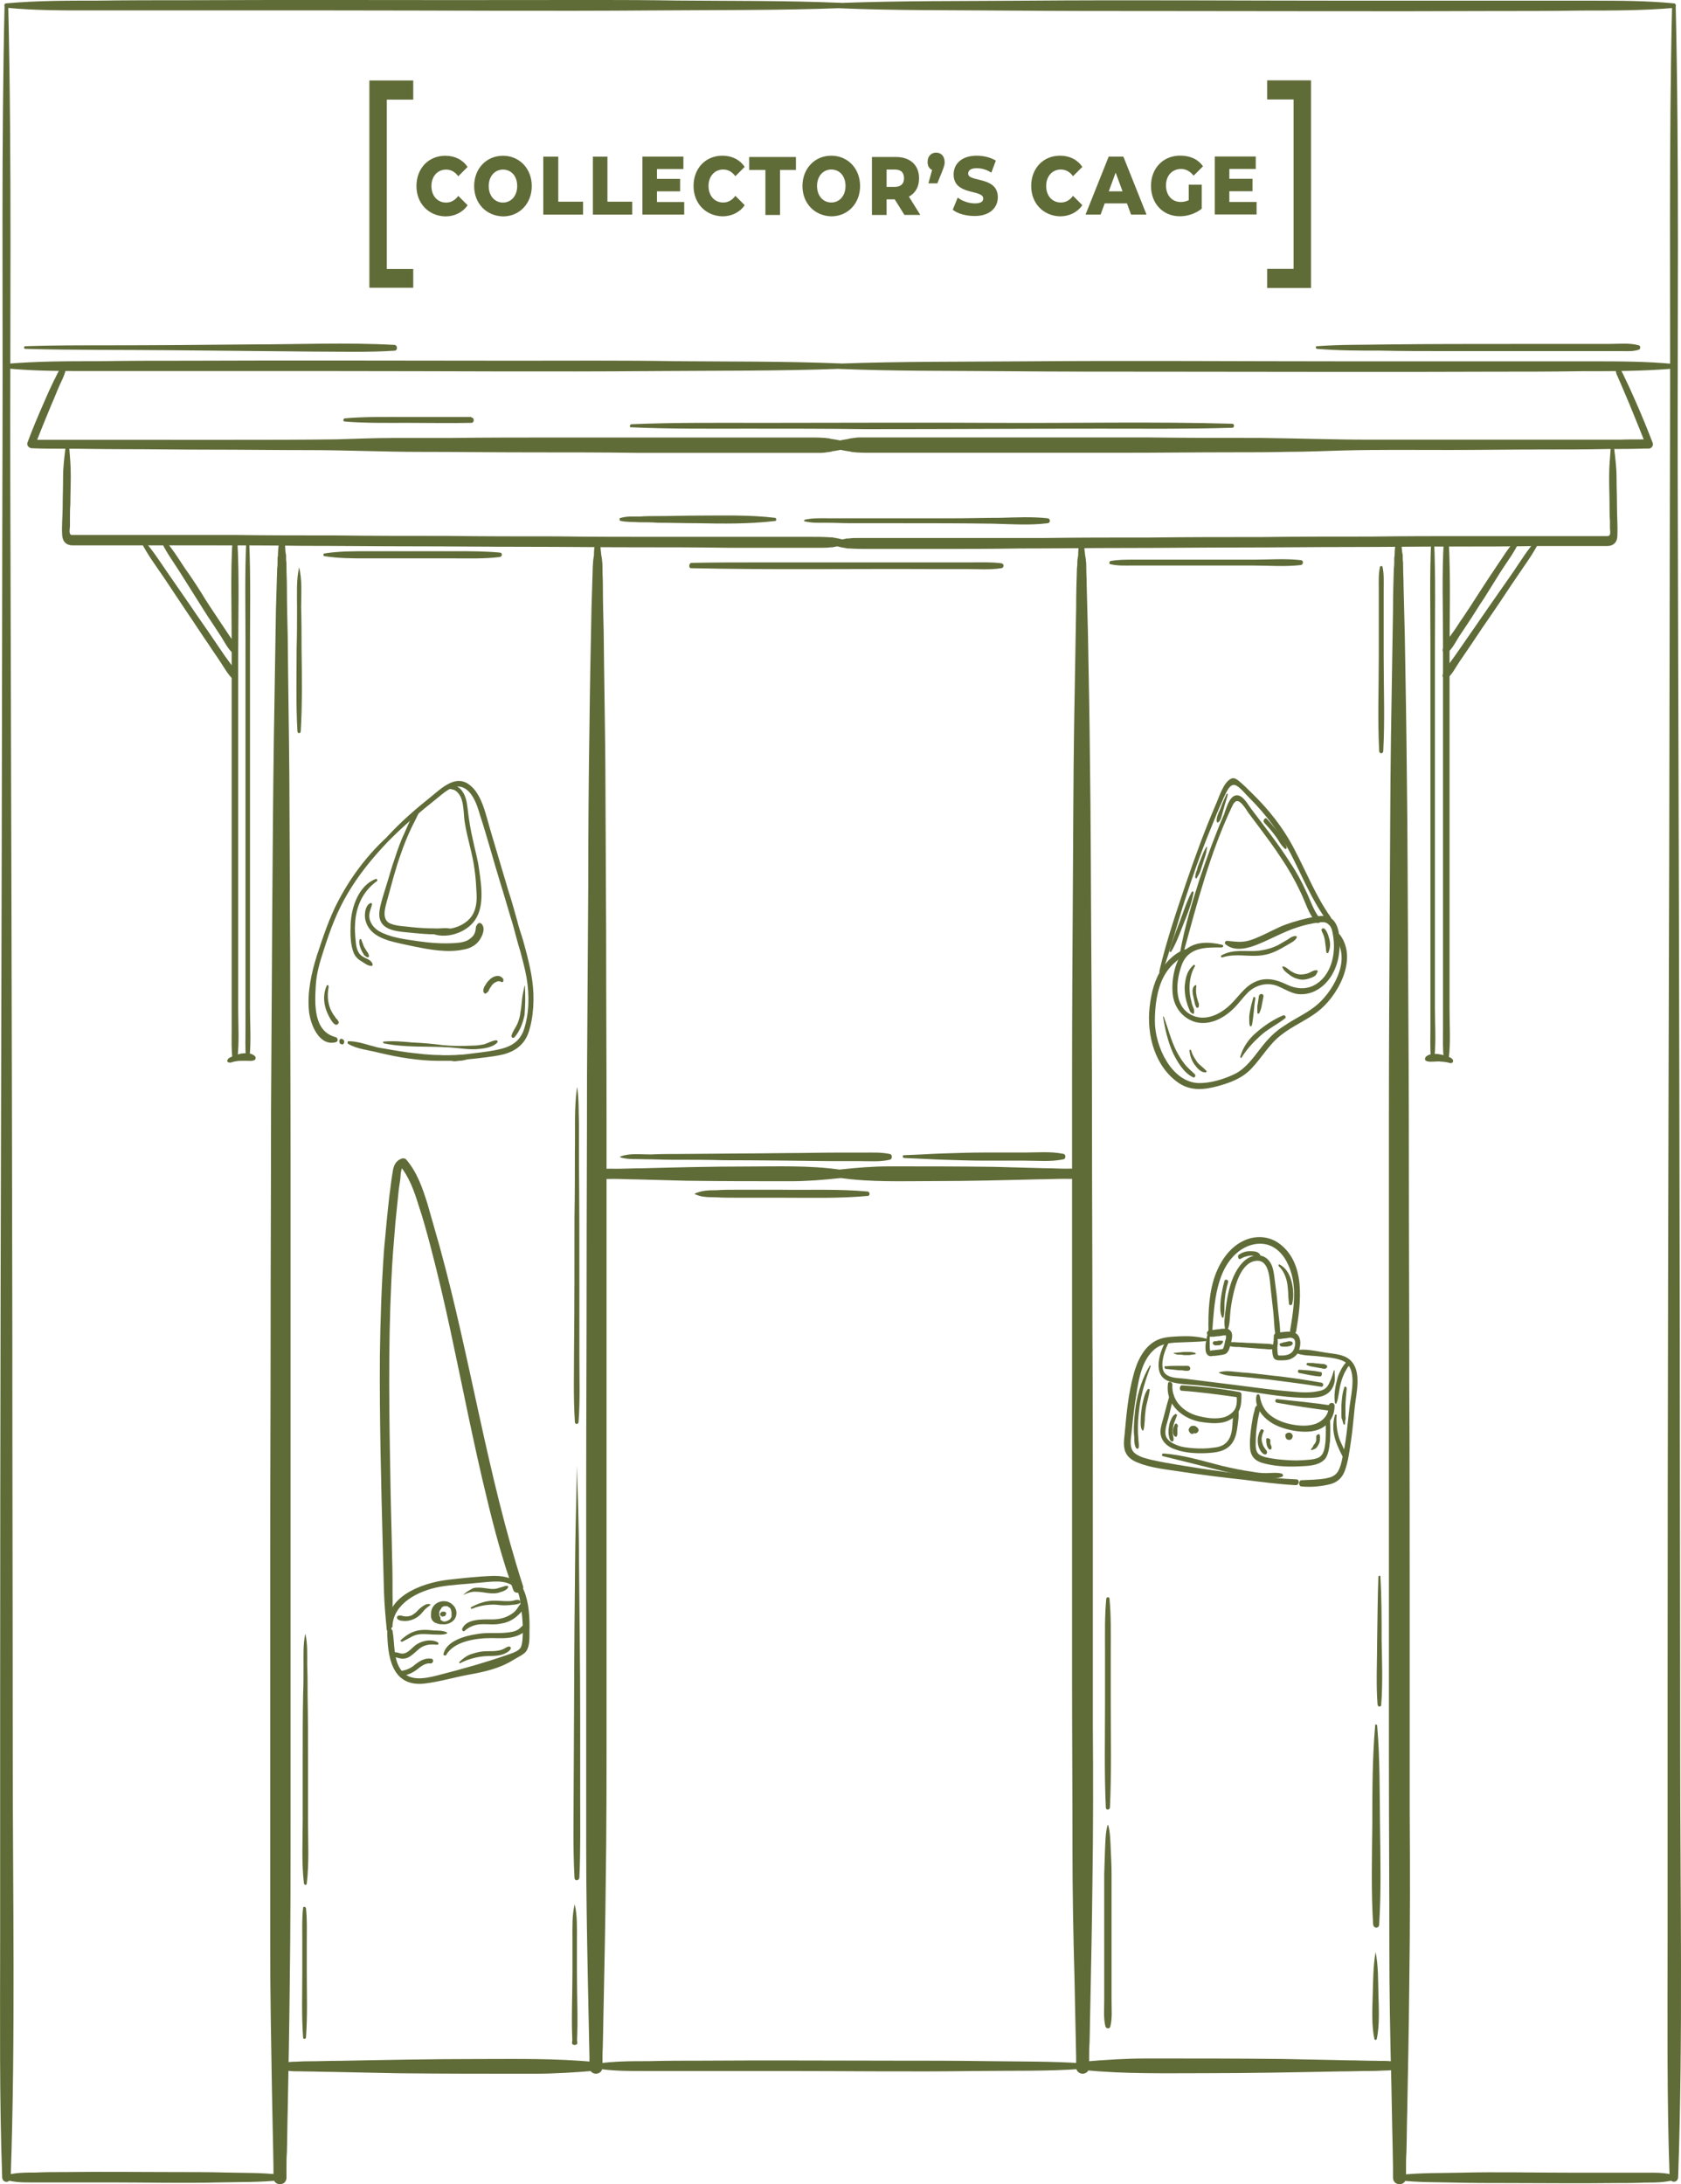 <?xml version="1.0" encoding="UTF-8"?>
<svg id="Layer_1" data-name="Layer 1" xmlns="http://www.w3.org/2000/svg" viewBox="0 0 246.79 320.57">
  <defs>
    <style>
      .cls-1 {
        fill: #606c38;
      }
    </style>
  </defs>
  <g id="art">
    <g>
      <g>
        <g>
          <path class="cls-1" d="m57.45,239.11c.06-1.57.24-3.14.18-4.71,0-1.9,0-3.79-.06-5.63-.06-3.53-.18-7.07-.24-10.6-.18-10.01-.36-20.09.12-30.1.12-2.88.36-5.76.6-8.64.12-1.37.3-2.75.42-4.12.06-.72.18-1.5.3-2.22.06-.46,0-1.77.6-2.03-.24-.07-.48-.13-.78-.13,1.49,1.77,2.21,3.86,2.86,5.95.66,1.96,1.19,3.93,1.73,5.95,1.07,4.06,2.03,8.18,2.92,12.3,1.79,8.31,3.4,16.68,5.43,24.99,1.07,4.45,2.27,8.9,3.82,13.22.3.85,1.73.26,1.43-.59-5.25-16.29-7.69-33.3-12.23-49.79-.6-2.09-1.19-4.19-1.79-6.28-.72-2.29-1.49-4.58-3.1-6.48-.18-.2-.48-.26-.78-.13-.78.33-1.07.98-1.19,1.7-.24,1.24-.36,2.62-.54,3.86-.3,2.62-.54,5.23-.78,7.92-.36,5.17-.54,10.4-.6,15.57-.06,9.23.18,18.45.42,27.68.06,2.22.12,4.51.18,6.74.06,1.96.24,3.86.42,5.76.18.07.6,0,.66-.2h0Z"/>
          <path class="cls-1" d="m57.62,238.65c.12-3.27,3.7-5.17,6.92-5.76,1.85-.33,3.82-.39,5.67-.59,1.73-.13,4.06-.59,5.31.65.66.65.78,1.5.89,2.36.12.85.24,1.7.3,2.62s.06,1.77,0,2.68c-.06.39-.06.85-.3,1.24-.36.46-.89.65-1.43.85-3.52,1.24-7.22,2.29-10.85,3.21-1.85.46-3.94.85-5.19-.72-1.25-1.64-.95-3.93-1.31-5.82-.06-.46-.78-.33-.78.13.06,3.27.48,8.11,5.43,7.59,2.27-.26,4.59-.98,6.86-1.37,2.15-.39,4.35-.92,6.2-2.09.6-.39,1.61-.79,1.97-1.37.48-.79.42-1.96.42-2.81.06-1.9-.06-4.19-.78-5.95-.66-1.64-2.5-2.22-4.41-2.22-2.27.07-4.65.33-6.92.59-4,.52-8.95,2.55-8.71,6.8.06.39.72.33.72,0h0Z"/>
          <path class="cls-1" d="m64.6,238.32c.83.26,1.91-.13,2.27-.92.3-.65.12-1.37-.36-1.83-.48-.52-1.25-.72-2.03-.46-.72.26-1.19.92-1.19,1.64-.06.46,0,.98.36,1.24.12.13.3.2.48.26s.36.13.54.13c.3.07.48-.33.24-.52-.06,0-.12-.07-.12-.07h-.06c-.06,0,.06.07,0,0l-.06-.07c.06,0,0,.07,0,0v-.13c0-.07,0,.13,0,0,0-.07,0-.2-.06-.26,0-.07-.06-.13-.06-.13,0-.07-.06-.13-.06-.13-.06-.07,0,.13,0,0v-.26c0-.13,0,.13,0,0v-.2c0-.07.06-.13.06-.2,0,0-.06.13,0,.07v-.07s0-.07.06-.07l.06-.13s-.06.07,0,.07v-.07l.06-.07.06-.07c0-.07-.06,0-.06,0,0,0,.06,0,.06-.07.06-.07.12-.07.12-.13.06-.07-.06.07,0,0,.06,0,.06-.07.12-.07s.06,0,.12-.07q-.06,0,0,0h.12s.12,0,.06,0,.06,0,.06,0h.06c.06,0-.06,0,0,0h.24s-.06-.07,0,0,.12.07.18.13l.06.07c.06,0,0,0,0,0h.06c.06.07.12.07.12.13l.06.07v.07s-.06-.07,0,0,.06.13.06.2.06.13.06.2,0,0,0,0v.33c0,.07,0-.07,0,.07v.2s-.06.13,0,.07c0,.07-.06.13-.12.2,0,.07-.06.07,0,0,0,.07-.06.07-.06.13-.06.07-.12.13-.18.13-.24.2-.66.33-.95.2-.18-.07-.36,0-.42.13-.18.07-.12.26.06.26Z"/>
          <path class="cls-1" d="m65.14,237.21h-.36q-.06,0-.12-.07h0c.06,0,.12.07.12.07.18.07.24.07.36,0h.12c.06,0,.12-.07.12-.13l.06-.07c.06-.07.06-.13.06-.2v-.07c0-.07-.06-.13-.12-.13h0s-.06-.07-.12-.07h-.36c-.06,0-.12.07-.12.07q-.06.07-.12.13c0,.07-.06.07-.06.13v.13l.06.07c.06.07.12.07.18.13h.12c0,.07.06,0,.18,0h0Z"/>
          <path class="cls-1" d="m59.06,240.94c.48-.26,1.01-.52,1.49-.79.54-.26,1.01-.33,1.61-.33s1.13.07,1.73.07,1.13.07,1.67-.13c.12-.07.12-.2,0-.2-.54-.26-1.19-.26-1.85-.26-.6-.07-1.25-.13-1.85-.07-1.19.07-2.21.72-3.04,1.5-.12.07.12.26.24.2h0Z"/>
          <path class="cls-1" d="m68.18,239.37c.66-.59,1.43-.92,2.33-.98,1.07-.07,2.15.13,3.16-.13.83-.13,1.61-.52,2.21-1.05.6-.52,1.25-1.18,1.19-1.96,0-.2-.3-.26-.48-.07-.3.33-.48.65-.72.98s-.54.59-.89.79c-.83.52-1.73.72-2.74.72-1.43,0-3.82-.13-4.41,1.44,0,.2.24.39.36.26h0Z"/>
          <path class="cls-1" d="m65.5,242.9c1.13-2.03,4.41-2.49,6.62-2.49,1.19,0,2.39.13,3.58-.26.66-.2,1.97-.85,1.79-1.64-.06-.13-.18-.26-.36-.2-.42.2-.66.59-1.07.85-.54.33-1.13.39-1.79.46-1.43.13-2.8-.07-4.23.2-1.85.26-4.59,1.05-4.95,3.01.06.13.36.2.42.07h0Z"/>
          <path class="cls-1" d="m67.58,244.08c1.01-.52,2.15-.85,3.28-.98s2.27.07,3.34-.46c.3-.13.89-.52.78-.85-.18-.33-.66,0-.89.13-1.01.59-2.27.33-3.34.46-.6.07-1.19.26-1.79.46-.6.26-1.01.59-1.49,1.05-.12.13,0,.26.12.2h0Z"/>
          <path class="cls-1" d="m64.24,241.01c-1.01-.52-2.45-.2-3.34.52-.48.39-.89.92-1.49,1.11-.6.2-1.07-.26-1.67-.13-.42.07-.48.65,0,.65.54.07,1.01.33,1.61.26.66-.07,1.13-.52,1.61-.92.42-.39.83-.79,1.43-.98.54-.2,1.19-.2,1.79-.13.24,0,.24-.26.06-.39h0Z"/>
          <path class="cls-1" d="m63.29,243.43c-.89-.13-1.67.33-2.33.85-.3.26-.66.52-1.01.65-.42.2-.83.26-1.25.33-.42.07-.42.59,0,.65.89.07,1.73-.33,2.39-.79.6-.46,1.31-1.11,2.15-.98.42-.07.48-.65.06-.72h0Z"/>
          <path class="cls-1" d="m68,234.07c.6-.26,1.25-.52,1.91-.46.6,0,1.19.13,1.79.2.6.07,1.19.07,1.73-.13.42-.13,1.07-.33,1.19-.79,0-.07-.06-.13-.12-.13-.24-.07-.48.07-.72.13-.3.07-.6.2-.89.26-.6.13-1.13,0-1.73-.07-.54-.07-1.07-.13-1.67,0-.54.26-1.07.59-1.49.98q-.06,0,0,0h0Z"/>
          <path class="cls-1" d="m69.31,236.1c1.13-.46,2.39-.65,3.52-.59.6.07,1.19.13,1.79.07.3,0,.6-.07.89-.07.3-.07.54-.07.78-.2.18-.13.12-.33-.06-.46-.3-.13-.6,0-.89.07s-.6.07-.89.07c-.66,0-1.25-.07-1.91-.07-1.19,0-2.33.39-3.4.98-.12,0,0,.26.18.2h0Z"/>
          <path class="cls-1" d="m63.11,235.45c-.36-.13-.72.07-1.01.26s-.6.46-.83.72-.54.46-.83.65c-.36.13-.72.2-1.13.13-.3-.07-.83-.26-1.01.07-.06.13,0,.33.12.39.18.13.42.2.6.2.83.13,1.73-.13,2.39-.65.36-.26.6-.59.89-.92.12-.13.24-.26.42-.39s.3-.2.48-.39c.06.07.06-.07-.06-.07h0Z"/>
        </g>
        <g>
          <path class="cls-1" d="m54.46,132.52c-.66.2-.89,1.11-.89,1.83,0,.85.36,1.64.89,2.22.72.79,1.73,1.18,2.68,1.5,1.19.33,2.45.59,3.7.85,2.27.46,4.83.92,7.1.46.89-.13,1.79-.52,2.39-1.31.48-.65,1.01-1.83.36-2.49-.18-.2-.48-.13-.6.07-.18.2-.24.39-.24.65-.06.52-.24.98-.66,1.31-.6.59-1.43.72-2.27.79-1.85.13-3.7,0-5.49-.26-1.73-.26-3.58-.46-5.19-1.18-.78-.33-1.49-.85-1.85-1.7-.42-.98,0-1.64.24-2.55-.06-.13-.12-.2-.18-.2h0Z"/>
          <path class="cls-1" d="m55.18,128.99c-2.45.92-3.58,3.99-3.7,6.61-.06,1.37-.06,3.08.48,4.32.24.52.66.92,1.13,1.18.42.26,1.01.72,1.49.65.06,0,.18-.13.12-.2-.06-.39-.42-.65-.72-.79-.54-.26-1.07-.46-1.37-1.05-.3-.52-.36-1.24-.42-1.9-.06-.72-.12-1.5-.06-2.22.12-2.62,1.19-4.84,3.22-6.28.12-.13,0-.33-.18-.33h0Z"/>
          <path class="cls-1" d="m52.79,137.89c-.06.26-.06.52,0,.79s.12.46.24.72c.12.26.24.46.36.65.06.13.12.2.24.26.12.07.24.2.36.2.06,0,.18-.07.18-.2s-.06-.26-.12-.39c-.06-.13-.12-.2-.18-.26-.12-.2-.24-.39-.36-.59-.12-.2-.18-.39-.24-.59-.06-.13-.12-.2-.12-.33-.06-.13-.12-.2-.12-.33-.12,0-.24,0-.24.07h0Z"/>
          <path class="cls-1" d="m73.85,143.65c-.48-.72-1.43-.39-1.91.07-.3.26-.54.59-.72.92-.12.13-.18.33-.24.52,0,.13-.06.26,0,.39,0,.07.06.13.12.2.06.07.12.13.18.07.06,0,.06-.07.12-.07.12-.07.18-.13.24-.2.12-.13.18-.33.24-.46l.06-.07c-.06.07,0,0,0,0,.06-.07.06-.13.12-.2.06-.07.12-.13.12-.2l.06-.07s.06-.07,0,0c.12-.07.18-.2.3-.26.06-.07.12-.07.18-.13h.06c.06,0,.06-.07.12-.07s.06,0,.12-.07c0,0,.12,0,.06,0h.18c.12,0,.18,0,.3.07.06.07.18.07.3,0,.06-.26.06-.39,0-.46h0Z"/>
          <path class="cls-1" d="m59.12,120.94c-3.88,2.88-7.16,6.87-9.48,11.32-1.31,2.49-2.21,5.23-3.1,7.92-.83,2.62-1.43,5.37-1.19,8.11.18,2.09,1.55,5.37,4,4.65.36-.13.24-.65-.06-.72-3.28-.85-3.1-4.78-2.92-7.72.12-1.77.6-3.34,1.13-4.97.48-1.5,1.01-3.08,1.61-4.51,2.27-5.56,6.02-9.81,10.14-13.81.24-.13.06-.39-.12-.26h0Z"/>
          <path class="cls-1" d="m75.69,136.38c.36,2.42,1.19,4.71,1.61,7.07.42,2.49.42,5.17-.36,7.59-.72,2.22-2.56,2.81-4.53,3.14-1.13.2-2.21.33-3.34.46-.54.07-1.07.13-1.61.2s-.95,0-1.37.39c-.12.13-.12.33.06.39.54.26,1.01.07,1.55,0,.72-.13,1.37-.2,2.09-.26,1.13-.13,2.27-.26,3.4-.46,1.85-.33,3.58-1.18,4.35-3.21.83-2.36.95-5.3.6-7.79-.18-1.31-.48-2.55-.78-3.79-.36-1.31-.66-2.68-1.25-3.93-.18-.13-.48,0-.42.2h0Z"/>
          <path class="cls-1" d="m49.87,153.07s0,.07.06.07c0,.07.06.07.12.07s.06.07.12.07h.12q.06,0,.12-.07l.06-.07c.06-.07.06-.13.06-.2v-.07c0-.07,0-.13-.06-.2l-.06-.07c0-.07-.06-.07-.12-.07s-.06-.07-.12-.07h-.12q-.06,0-.12.07l-.06.07c-.06.07-.06.13-.06.2v.07c.06.13.06.2.06.2h0Z"/>
          <path class="cls-1" d="m51.12,153.2c1.31.79,3.1.92,4.53,1.31,1.43.33,2.92.65,4.41.85,1.43.2,2.86.33,4.29.33h2.5c.72,0,1.37,0,2.03-.39.12-.07.06-.26,0-.33-.66-.33-1.37-.13-2.09-.13s-1.49.07-2.21,0c-1.55,0-3.16-.2-4.71-.39-1.49-.2-2.92-.46-4.41-.72-1.37-.33-2.86-.92-4.29-.92-.18,0-.18.33-.06.39h0Z"/>
          <path class="cls-1" d="m57.21,123.23c2.15-2.09,4.41-4.06,6.74-5.89,1.07-.85,2.56-2.36,4-1.77,1.43.59,2.09,2.55,2.5,3.99,1.07,3.27,1.97,6.67,2.98,9.95.54,1.7,1.01,3.4,1.55,5.17.3.92.54,1.83.78,2.75.24.85.42,1.7.78,2.42.12.26.48.07.48-.2-.06-1.44-.72-3.01-1.07-4.45-.42-1.5-.83-3.01-1.31-4.45-.89-3.01-1.79-6.02-2.68-9.03-.66-2.22-1.25-5.37-3.22-6.67-1.97-1.31-3.94.65-5.49,1.9-2.21,1.77-4.41,3.66-6.38,5.82-.18.26.12.65.36.46h0Z"/>
          <path class="cls-1" d="m65.62,115.71c.48.13.83.07,1.25.33.48.33.78.85.95,1.44.3,1.05.24,2.22.42,3.27.36,2.29,1.13,4.51,1.43,6.87.18,1.18.24,2.42.3,3.6.06,1.31-.12,2.62-1.01,3.6-.72.79-1.73,1.24-2.68,1.44-1.13.2-2.21,0-3.34.07-.18,0-.18.26-.06.39,1.91,1.24,5.01.46,6.5-1.24,1.85-2.03,1.31-5.37.95-7.92-.18-1.44-.6-2.81-.89-4.25-.36-1.5-.6-3.01-.78-4.58-.12-1.05-.3-2.16-1.07-2.94-.48-.46-1.49-.98-2.03-.33-.06.2-.06.26.06.26h0Z"/>
          <path class="cls-1" d="m61.32,118.72c-.83.92-1.37,2.22-1.85,3.34-.6,1.24-1.07,2.55-1.49,3.86-.48,1.31-.83,2.68-1.25,3.99-.36,1.24-.83,2.49-1.01,3.73-.36,2.49,1.67,2.94,3.46,3.14,1.25.13,2.56.26,3.88.33h1.91c.54,0,1.13.07,1.61-.33.06-.07.06-.2,0-.26-.72-.52-1.85-.2-2.62-.26-1.19,0-2.45-.07-3.64-.2-.95-.13-2.09-.13-3.04-.52-1.25-.59-.78-2.16-.48-3.27.66-2.36,1.25-4.78,2.09-7.07.36-1.05.78-2.09,1.25-3.14.48-1.11,1.13-2.16,1.55-3.27.06-.07-.18-.26-.36-.07h0Z"/>
          <path class="cls-1" d="m47.96,144.69c-.48,1.05-.48,2.29-.12,3.4.12.46,1.25,3.08,1.85,2.09.06-.07.06-.2,0-.26-.06-.07-.06-.13-.12-.2-.06-.13-.18-.2-.24-.26-.12-.2-.24-.39-.36-.52-.24-.39-.48-.79-.6-1.24-.3-.92-.3-1.9-.12-2.88,0-.26-.24-.33-.3-.13h0Z"/>
          <path class="cls-1" d="m56.37,153.13c3.16.65,6.44.39,9.6.59,1.31.07,2.62.33,3.94.26.95-.07,2.39-.2,3.1-.98.12-.13,0-.33-.18-.33-.6.07-1.13.39-1.73.59-.6.13-1.19.2-1.79.2-1.43.07-2.86.07-4.29-.07-1.49-.2-2.98-.33-4.47-.39-1.37-.13-2.8-.26-4.23-.13-.12-.07-.12.2.06.26h0Z"/>
          <path class="cls-1" d="m77.01,144.69c-.12.65-.3,1.24-.36,1.9s-.12,1.31-.24,1.96c-.06.65-.24,1.18-.48,1.77-.24.52-.66,1.05-.83,1.64-.06.2.12.46.36.33.42-.39.78-1.05,1.01-1.57.24-.59.42-1.18.54-1.77.12-1.37.12-2.81.06-4.19,0-.13-.06-.13-.06-.07h0Z"/>
        </g>
        <g>
          <path class="cls-1" d="m190.2,198.54c1.01.46,2.33.39,3.4.52,1.13.13,2.45.2,3.52.65,2.27.98,1.25,4.78,1.01,6.74-.3,2.55-.48,5.1-1.07,7.59-.12.65-.3,1.37-.66,1.96-.42.65-1.07.85-1.79.98-1.19.2-2.33.2-3.52.26-.48,0-.48.92,0,.92,1.37.13,2.86,0,4.17-.33,1.01-.26,1.73-.85,2.15-1.9.54-1.44.72-3.08.95-4.58.24-1.64.36-3.27.54-4.91.24-2.09,1.07-5.3-.72-6.87-.95-.85-2.39-.85-3.52-1.05-1.37-.2-3.1-.65-4.47-.33-.06,0-.12.26,0,.33h0Z"/>
          <path class="cls-1" d="m177.02,196.45c-1.25-.33-2.56-.39-3.88-.33-1.13.07-2.27.07-3.34.59-1.85.92-2.86,3.01-3.4,5.1-.72,2.68-1.01,5.5-1.25,8.24-.06.98-.36,2.16.12,3.14.36.79,1.13,1.24,1.85,1.5,1.97.79,4.23.98,6.32,1.31,3.04.46,6.14.85,9.24,1.18,2.5.33,5.07.65,7.57.79.48,0,.6-.79.12-.85-4.65-.2-9.3-.92-13.9-1.57-2.39-.39-4.77-.72-7.16-1.24-.83-.2-1.79-.39-2.56-.92-1.07-.72-.72-2.16-.6-3.34.12-1.37.3-2.75.48-4.12.42-2.62.72-5.95,2.74-7.79,1.01-.92,2.27-1.05,3.52-1.11,1.37-.07,2.74-.07,4.11-.2.18-.07.18-.33,0-.39h0Z"/>
          <path class="cls-1" d="m171.29,196.58c-1.07,1.77-2.21,5.3.36,6.15,1.37.46,2.98.46,4.41.59,1.79.2,3.52.46,5.31.65,3.34.39,6.74,1.11,10.08,1.18,1.19,0,2.74.07,3.7-.85.36-.33.6-.79.72-1.24.18-.65.06-1.18.06-1.9,0-.07-.06-.07-.12,0-.12.52-.36,1.18-.6,1.7-.36.85-.83,1.18-1.67,1.31-1.25.26-2.5.2-3.76.07-2.68-.2-5.31-.59-7.99-.92-2.62-.33-5.25-.65-7.87-.98-1.01-.13-2.98,0-3.22-1.5-.24-1.31.42-2.94,1.01-4.06.18-.13-.24-.46-.42-.2h0Z"/>
          <path class="cls-1" d="m172.25,198.61c.12.07.24.07.36.13s.24.07.36.07c.3,0,.54,0,.83.07h.83c.3-.07.54-.07.83-.13.12,0,.12-.13,0-.2-.24-.07-.54-.13-.78-.13h-.83c-.3,0-.54.07-.83.07-.12,0-.24,0-.36.07-.18-.07-.3,0-.42.07,0-.07,0,0,0,0h0Z"/>
          <path class="cls-1" d="m171.17,200.9c.6.07,1.19.13,1.85.2.3,0,.6,0,.89.07.24,0,.83.13.83-.33s-.54-.39-.78-.39h-.89c-.66,0-1.25,0-1.91.07-.3-.13-.24.33,0,.39h0Z"/>
          <path class="cls-1" d="m178.99,201.49c1.01.52,2.45.46,3.52.59,1.25.13,2.56.26,3.82.39,2.56.33,5.13.65,7.63,1.05.36.07.42-.52.06-.59-2.56-.46-5.19-.85-7.81-1.11-1.25-.13-2.56-.33-3.82-.39-1.07-.07-2.45-.39-3.46,0,0-.07,0,.07.06.07h0Z"/>
          <path class="cls-1" d="m190.67,201.49c1.01.2,2.09.46,3.1.52.06,0,.18,0,.24-.13s.06-.2.06-.33-.12-.2-.24-.2c-1.01-.2-2.09-.26-3.16-.33-.12.07-.18.39,0,.46h0Z"/>
          <path class="cls-1" d="m191.93,200.37c.24.07.48.2.72.2.24.07.48.07.72.13.24.07.48.07.72.13.24.07.54.13.72-.13.06-.07.06-.2,0-.26-.06-.13-.18-.13-.3-.2-.12-.07-.24-.07-.42-.07-.24,0-.48-.07-.72-.07s-.48-.07-.72-.07h-.72c-.12.07-.18.33,0,.33h0Z"/>
          <path class="cls-1" d="m184.47,204.82c-.3,1.37.54,2.68,1.49,3.47,1.13.98,2.62,1.44,4.06,1.7,1.31.2,2.8.26,4-.39s1.91-1.83,1.91-3.27c0-.65-.95-.52-.89.13.06,1.18-.83,2.09-1.85,2.49-1.07.39-2.33.33-3.4.13-1.13-.2-2.27-.59-3.22-1.31s-1.43-1.7-1.61-2.88c-.06-.33-.42-.33-.48-.07h0Z"/>
          <path class="cls-1" d="m187.45,205.87c2.62.46,5.25.85,7.81,1.18.18,0,.36-.07.42-.26,0-.07.06-.13,0-.2,0-.2-.18-.33-.3-.33-2.62-.39-5.25-.65-7.87-.92-.3-.07-.42.46-.06.52h0Z"/>
          <path class="cls-1" d="m184.59,206.26c-.3.13-.36.39-.42.79-.12.46-.24.85-.3,1.31-.18.98-.3,2.03-.36,3.01,0,.79-.06,1.57.3,2.22.3.59.89.92,1.49,1.11,1.61.46,3.4.59,5.13.52,1.25-.07,3.16,0,4.11-1.11.54-.72.6-1.7.72-2.62.06-1.05.06-2.16,0-3.21-.06-.46-.72-.39-.66.07.06,1.05.06,2.16,0,3.21-.12.92-.18,1.9-1.01,2.36-.72.33-1.67.33-2.45.39-.95.07-1.91,0-2.86-.07-.83-.07-1.73-.2-2.56-.39-.36-.13-.83-.26-1.07-.59-.3-.39-.3-.92-.3-1.37,0-.98.06-2.03.24-3.01.06-.52.18-1.05.3-1.57.06-.39.24-.65,0-1.05-.12,0-.24-.07-.3,0h0Z"/>
          <path class="cls-1" d="m188.71,210.65h0v.2q0,.07.06.13c0,.07.06.13.12.2,0,.07.06.07.12.07s.06.07.12.07h.24c.06,0,.12-.07.18-.07l.12-.13c0-.07.06-.07.06-.13s0-.07.06-.13v-.13q0-.07-.06-.13c0-.07-.06-.13-.12-.2,0-.07-.06-.07-.12-.07-.06-.07-.12-.07-.18-.07h-.18c-.06,0-.12.07-.18.07s-.06.07-.12.07c-.12.07-.12.13-.12.26h0Z"/>
          <path class="cls-1" d="m185.07,209.86c-.54.92-.6,2.16,0,3.08.12.2.36.46.6.52.12,0,.24,0,.3-.13s.06-.26,0-.39-.18-.2-.24-.33c-.06-.07-.12-.2-.18-.26-.12-.2-.18-.39-.24-.59-.18-.52-.06-1.11.18-1.64.18-.2-.24-.52-.42-.26h0Z"/>
          <path class="cls-1" d="m185.9,211.24c0,.26,0,.46.06.72,0,.13.06.26.12.39,0,.07.06.13.12.2.06.07.06.13.12.13.06.07.18.07.24.07h-.12c.06,0,.18,0,.18-.13h0c0,.07-.06.07-.06.13h0c.06-.07.12-.13.12-.26v-.13c0-.07-.06-.13-.06-.2-.06-.07-.06-.2-.12-.26,0-.07,0,.07,0,0v-.52c0-.13-.12-.26-.24-.26-.24-.13-.36,0-.36.13h0Z"/>
          <path class="cls-1" d="m193.3,210.65c-.06.07-.06.13-.06.26v.13c0-.07,0,0,0,0v.33c0,.07,0-.07,0,0v.07c-.06.07-.06.2-.12.26,0,.07-.06.07-.06.13,0,0,0,.07-.06.07h0c-.06.07-.12.13-.18.26,0,0-.06.07-.06.13,0,0,0,.07,0,0,0,.07-.06.07-.06.13l-.18.2c-.06.07-.06.26.06.2.18-.07.42-.13.6-.26.18-.13.3-.39.42-.59s.18-.46.18-.72c0-.2.06-.65-.12-.79-.12.07-.3.07-.36.2h0Z"/>
          <path class="cls-1" d="m171.47,203.06c-.42,3.21,2.33,5.23,4.83,5.63,1.37.2,3.04.39,4.29-.33.54-.26,1.01-.72,1.31-1.31.36-.72.36-1.64.36-2.42,0-.2-.18-.33-.3-.33-2.74-.52-5.55-.79-8.35-.98-.48-.07-.54.79-.12.79,2.8.2,5.61.59,8.35.98l-.3-.33c.06.72.12,1.5-.3,2.16-.36.52-.89.85-1.43,1.05-1.13.33-2.39.2-3.52-.07-2.15-.39-4.35-2.09-4.17-4.71-.06-.46-.6-.52-.66-.13h0Z"/>
          <path class="cls-1" d="m171.77,204.63c-.3.92-.54,1.83-.78,2.75-.18.79-.48,1.57-.6,2.42-.18,1.57.95,2.55,2.21,2.94,1.43.52,3.1.59,4.59.52,1.25-.07,2.68-.2,3.58-1.31.48-.59.72-1.37.83-2.09.12-.85.3-1.83.24-2.68-.06-.33-.54-.46-.66-.07-.42,1.5.06,3.47-1.19,4.65-.54.52-1.25.65-1.97.72-.89.13-1.85.13-2.74.07-.83-.07-1.73-.13-2.5-.46-.66-.26-1.55-.72-1.67-1.57-.12-.85.3-1.83.48-2.62.24-.98.48-2.03.72-3.01.06-.39-.42-.59-.54-.26h0Z"/>
          <path class="cls-1" d="m175.41,210.32q.06,0,0,0h-.12c.06.07.12,0,.12,0h-.18.06q-.06,0-.12-.07h.06c.12.13.18.13.18.07.12.07.18.07.24,0,.06,0,.06-.07.12-.07.06-.07.12-.07.12-.13s.06-.07.06-.13.06-.13,0-.2q0-.07-.06-.13c-.06-.07-.06-.13-.18-.2-.06-.07-.12-.07-.18-.13-.06,0-.12-.07-.18-.07h-.3c-.06,0-.12,0-.18.07-.06,0-.12.07-.18.13-.06.07-.06.13-.12.2-.06.07-.06.13-.06.2s0,.13.06.2c0,.07.06.07.06.13l.18.2q.06,0,.12.07c.36-.07.42-.07.48-.13h0Z"/>
          <path class="cls-1" d="m172.49,207.57c-.12.13-.3.2-.36.39-.12.13-.18.33-.24.46-.18.33-.24.72-.3,1.11s-.06.79,0,1.11.12.85.48.92c.06,0,.12-.07.18-.07.12-.26,0-.65-.06-.92-.06-.33-.06-.65,0-.98s.12-.59.24-.92c.06-.13.12-.26.18-.46.06-.13.12-.33.18-.46.06-.13-.12-.26-.3-.2h0Z"/>
          <path class="cls-1" d="m172.49,209.01c-.12.26-.24.52-.3.79v.46c0,.2.12.39.24.52.06.07.24.07.3.07h-.12c.06.07.18,0,.18-.13v-.07c0,.07-.06.07-.06.13.12-.07.12-.26.12-.39v-.07.07-.26.07-.33c0-.07,0,0,0,.07v-.33q0,.07,0,0v-.07c0-.07.06-.13.06-.13.06-.13,0-.33-.12-.39,0-.13-.18-.13-.3,0h0Z"/>
          <path class="cls-1" d="m168.79,200.44c-1.07,1.77-1.67,3.73-2.03,5.76-.18,1.05-.24,2.09-.3,3.21,0,.52,0,.98.06,1.5,0,.52,0,1.11.24,1.57.12.2.42.2.42-.07.06-.46-.06-.92-.06-1.37-.06-.52-.06-1.11-.06-1.64,0-.98.12-2.03.24-3.01.3-2.03.89-3.93,1.61-5.82.06-.13-.06-.26-.12-.13h0Z"/>
          <path class="cls-1" d="m168.49,203.91c-.3.39-.48.92-.6,1.44-.12.46-.24.98-.3,1.5s-.12,1.05-.12,1.5c0,.52-.06,1.05.18,1.5.06.13.24.13.24,0,.12-.46.12-.98.18-1.44,0-.52.06-.98.12-1.5.06-.46.18-.98.3-1.44.12-.52.24-.98.3-1.5-.06-.13-.18-.2-.3-.07h0Z"/>
          <path class="cls-1" d="m197.89,199.79c-.42.2-.72.72-.95,1.11-.24.46-.48.92-.6,1.44-.3,1.11-.54,2.36-.36,3.53,0,.13.18.2.24.07.36-.98.36-2.09.66-3.08.12-.46.3-.92.48-1.31.12-.2.24-.46.36-.65s.24-.46.48-.52c.24-.13,0-.72-.3-.59h0Z"/>
          <path class="cls-1" d="m196.64,211.83c0-.13-.06-.26-.06-.46h0c0,.2,0,.33.06.46-.06,0,0,0,0,0h0Z"/>
          <path class="cls-1" d="m195.98,207.7c-.18.59-.24,1.18-.24,1.77s.12,1.24.3,1.83.42,1.11.66,1.64c.12.26.3.59.42.85s.18.52.48.65c.06,0,.18,0,.18-.07.24-.46-.18-1.05-.36-1.44-.24-.52-.48-1.05-.72-1.57-.42-1.11-.54-2.36-.48-3.53.12-.2-.18-.33-.24-.13h0Z"/>
          <path class="cls-1" d="m197.35,203.65c-.3.85-.36,1.77-.42,2.68v1.37c0,.2,0,.46.12.65.06.2.12.46.18.65.06.13.24.07.24,0,0-.2,0-.46.06-.65s0-.39,0-.59v-1.37c0-.85.12-1.77.18-2.62,0-.26-.3-.39-.36-.13h0Z"/>
          <path class="cls-1" d="m170.76,213.72c2.98.72,5.96,1.5,8.95,2.22,1.43.33,2.92.65,4.41.79,1.25.13,2.92.46,4.11,0,.24-.07.12-.39-.06-.46-.72-.2-1.55-.07-2.33-.07-.66,0-1.31-.07-1.97-.2-1.49-.2-2.98-.52-4.41-.85-2.86-.72-5.73-1.64-8.71-1.83-.18,0-.24.39,0,.39h0Z"/>
          <path class="cls-1" d="m177.38,195.79c-.18.13-.18.39-.24.59-.06.26-.06.46-.12.72-.06.39-.06.85,0,1.24.06.26.18.46.36.59.18.13.42.13.66.07.42,0,.78-.07,1.19-.13.36-.07.72-.07.95-.39.3-.33.36-.79.48-1.18.18-.72.54-1.77-.3-2.22-.18-.13-.42-.13-.66-.07-.24,0-.48,0-.66.07-.42,0-.89.13-1.31.13-.24,0-.48.13-.54.39,0,.26.12.52.36.59.36,0,.72,0,1.07-.07.36,0,.66-.07,1.01-.13h.24s.12,0,.06,0,.06,0,.06,0c.06,0-.06,0,0,0h0s0,.07,0,0,0,.07,0,0c0,0,0,.2,0,.13v.2c0,.13-.06.33-.12.46-.06.33-.12.65-.24.98,0,.07-.06.13-.06.13l-.06.07c-.06.07-.18.07-.3.07-.3.07-.66.07-.95.13-.18,0-.3,0-.48.07h-.12s-.06,0,0,0,0,.07,0,0c-.06-.33-.06-.79-.06-1.11v-.92c0-.13-.06-.26-.12-.33.18-.13,0-.13-.12-.07h0Z"/>
          <path class="cls-1" d="m186.98,196.45c.06.46-.12.85-.18,1.31-.06.46,0,.98.12,1.37.18.52.66.52,1.07.52s.83,0,1.31-.13c.36-.13.72-.33,1.01-.65s.48-.79.54-1.24c.18-.85-.06-1.83-.89-2.09-.42-.13-.89-.13-1.31-.07-.24,0-.54.07-.78.07-.3.07-.66,0-.83.39-.06.13-.06.33.06.39.18.26.42.2.66.2.18,0,.42,0,.6-.07.36,0,.66-.07,1.01-.13.06,0,.24,0,.36.07.06,0,.18.07.24.13.18.2.18.46.18.72-.06.65-.3,1.24-.89,1.5-.3.13-.66.2-.95.2h-.48c-.06,0-.18-.07-.24,0-.06,0,.06,0,.06.07h0v-.07c-.12-.39-.12-.85-.12-1.24.06-.46.12-.85,0-1.31-.12-.39-.6-.26-.54.07h0Z"/>
          <path class="cls-1" d="m187.87,197.37c.06.07.06.13.12.2.06.07.18,0,.3.07h.54c.18,0,.36-.07.48-.07.18-.07.42-.13.48-.39,0-.07,0-.13-.06-.2-.12-.13-.36-.13-.54-.13-.18.07-.36.07-.54.13-.12,0-.18,0-.3.07-.12,0-.12.07-.24.07s-.24.07-.3.2c.12-.07.06,0,.06.07h0Z"/>
          <path class="cls-1" d="m178.03,197.04c0,.2.12.33.3.39.12.07.3,0,.48,0h.18c.12,0,.18-.07.3-.13.06-.07.12-.07.12-.13.06-.07.12-.13.12-.2.06-.13,0-.2-.12-.2h-.18c-.06,0,.06,0,0,0h-.36c-.06,0-.12,0-.18.07h-.24s.06,0,0,0h-.18c-.06,0-.12.07-.12.07l-.06.07s0,.07-.06.07v-.07c.06,0,0,0,0,.07h0Z"/>
          <path class="cls-1" d="m180.72,197.1s-.06,0,0,0c-.3-.39-.72.26-.36.39.48.2,1.01.2,1.55.2.54.07,1.07.07,1.61.13s1.07.07,1.61.13c.54,0,1.07.13,1.61.07.42,0,.36-.65,0-.72-.54-.13-1.07-.07-1.61-.13-.54,0-1.01-.07-1.55-.07s-1.01-.07-1.55-.07-1.07-.13-1.61,0l.3.33v-.07c.06-.13,0-.2,0-.2h0Z"/>
          <path class="cls-1" d="m177.97,195.47c.3-4.19.54-9.42,4.11-11.97,1.49-1.05,3.52-1.37,5.07-.33,1.43.92,2.27,2.75,2.62,4.45.48,2.49.06,5.1-.36,7.59-.12.65.78.79.89.13.72-4.25,1.37-9.88-2.39-12.76-1.55-1.18-3.52-1.31-5.25-.52-1.91.85-3.28,2.68-4.11,4.71-1.07,2.68-1.19,5.76-1.13,8.64.06.39.54.39.54.07h0Z"/>
          <path class="cls-1" d="m180.24,195.14c.36-.85.3-1.96.42-2.88.12-.98.3-1.9.54-2.88.42-1.64,1.31-4.06,3.1-4.32,2.09-.33,2.09,2.68,2.27,4.25.12,1.05.24,2.16.36,3.21.12,1.11.12,2.22.3,3.34.06.39.72.46.72,0,0-.98-.12-1.96-.24-2.94-.12-.98-.18-2.03-.3-3.01-.12-.92-.24-1.9-.36-2.81-.12-.72-.24-1.44-.72-2.03-.89-1.18-2.5-.98-3.52-.13-1.19.98-1.91,2.62-2.33,4.19-.24.98-.42,1.96-.54,3.01-.12.92-.3,2.09-.06,3.01.06.13.3.2.36,0h0Z"/>
          <path class="cls-1" d="m182.15,184.74c.42-.26.89-.39,1.37-.46.24,0,.48,0,.72.07.24.07.48.13.72.07.06,0,.12-.13.06-.2-.12-.33-.42-.46-.66-.52-.3-.07-.6-.07-.89-.07-.6,0-1.13.2-1.61.52-.12.07-.12.33-.06.46.06.2.18.2.36.13h0Z"/>
          <path class="cls-1" d="m187.75,185.85c.6.52,1.01,1.44,1.19,2.29.12.52.12,1.05.18,1.57,0,.52.06,1.05.12,1.64,0,.26.42.26.48,0,.12-.59.18-1.18.12-1.77,0-.59-.12-1.18-.3-1.77-.3-.98-.83-1.77-1.67-2.22-.12-.13-.24.13-.12.26h0Z"/>
          <path class="cls-1" d="m179.76,188.01c-.24.85-.42,1.77-.54,2.68-.06.85-.18,1.9.18,2.62.06.13.24.13.24-.07.12-.39.12-.79.12-1.24s0-.85.06-1.31c.06-.85.24-1.7.48-2.49.12-.33-.42-.59-.54-.2h0Z"/>
        </g>
        <g>
          <path class="cls-1" d="m179.46,138.67c-1.91-.46-4.17-.59-5.67.98-1.37,1.44-1.85,4.38-1.61,6.35s1.55,3.47,3.28,3.99c1.97.52,3.94-.39,5.43-1.77.89-.79,1.55-1.83,2.45-2.68,1.19-1.05,2.74-1.37,4.17-.85.95.39,1.85.98,2.86,1.18.89.13,1.79,0,2.62-.39,1.79-.85,2.98-2.62,3.46-4.71.36-1.64.48-4.78-.89-5.89-.78-.65-1.73-.46-2.62-.33-1.37.26-2.8.65-4.11,1.11-1.43.52-2.74,1.31-4.17,1.9-.72.33-1.49.59-2.27.65s-1.49-.07-2.27-.13c-.24,0-.42.33-.18.52,1.31,1.11,3.28.59,4.71,0,1.97-.79,3.76-1.83,5.78-2.49,1.01-.33,2.09-.59,3.16-.72.54-.07,1.01-.13,1.43.26.54.39.6,1.18.72,1.83.3,2.09-.06,4.45-1.49,6.08-1.55,1.7-3.46,1.83-5.37.92-1.49-.72-3.04-1.11-4.59-.39-1.67.72-2.62,2.49-4,3.66-1.49,1.31-3.58,2.16-5.43,1.18-2.5-1.31-2.27-4.71-1.43-7.13.95-2.88,3.64-2.75,5.96-2.75.24-.07.24-.33.06-.39h0Z"/>
          <path class="cls-1" d="m175.23,141.62c-.42.39-.78.85-.95,1.37-.24.59-.3,1.24-.36,1.83,0,.72.06,1.37.24,2.03.12.39.18.72.36,1.11.06.13.12.33.18.46.06.13.24.26.36.33.12.13.24,0,.24-.13v-.46c-.06-.13-.12-.33-.18-.46-.12-.26-.18-.59-.24-.85-.18-.65-.24-1.24-.24-1.9,0-1.05.24-2.29.83-3.21-.06-.07-.18-.2-.24-.13h0Z"/>
          <path class="cls-1" d="m175.53,144.56c-.48.26-.48.79-.42,1.31.06.26.12.59.18.85.06.2.06.33.12.52,0,.07.06.2.06.26s.06.07.06.13c0,0,.06.07.06.13.06.13.12.2.24.13.12,0,.18-.13.18-.26v-.2c0-.13,0-.2-.06-.26-.06-.13-.06-.26-.12-.39-.06-.26-.18-.52-.18-.79-.06-.2-.06-.46-.06-.65s0-.39.06-.59c-.06-.13-.06-.2-.12-.2h0Z"/>
          <path class="cls-1" d="m188.29,142.01c.18.46.66.79,1.01,1.05.42.33.83.52,1.37.65s1.07.07,1.61-.13c.24-.07.54-.2.72-.33.24-.13.3-.39.42-.59.12-.13-.06-.33-.24-.26q-.06.07-.12.07c.06,0,.12,0,.12-.07-.42,0-.78.33-1.19.46s-.95.2-1.37.13c-.42-.07-.78-.26-1.19-.52-.36-.26-.66-.59-1.13-.65,0,.07-.06.13,0,.2h0Z"/>
          <path class="cls-1" d="m194.01,136.38v.13c0,.07.06.13.06.2.06.13.12.26.18.39.12.26.18.52.24.79.06.33.06.59.12.92,0,.13.06.33.06.46s0,.33.06.46c0,.2.24.2.3.07.12-.33.24-.72.24-1.11s-.06-.79-.18-1.11c-.06-.33-.6-1.83-1.07-1.18,0-.07,0,0,0,0h0Z"/>
          <path class="cls-1" d="m179.46,140.51c1.97-.65,4,0,5.96-.33.95-.13,1.85-.52,2.68-.98.36-.2.78-.46,1.13-.65.42-.26.89-.46,1.13-.92.06-.13,0-.26-.12-.26-.54,0-.89.33-1.31.59s-.83.46-1.25.72c-.89.46-1.85.72-2.86.85-1.85.2-3.76-.33-5.55.72-.06.07,0,.33.18.26h0Z"/>
          <path class="cls-1" d="m174.69,139.2c-1.55.13-3.1,1.5-4,2.81-1.19,1.7-1.67,3.66-1.91,5.76-.48,4.25.83,8.83,4.29,11.19,1.79,1.18,3.7.98,5.67.46,1.85-.52,3.58-1.11,5.01-2.62,1.49-1.57,2.62-3.6,4.35-4.91,1.67-1.31,3.58-2.09,5.25-3.34,2.92-2.16,6.08-7.66,3.4-11.32-.36-.46-1.01.07-.66.59,2.39,3.21-.6,8.05-3.1,9.95-1.37,1.05-2.98,1.77-4.41,2.75-1.37.85-2.45,1.96-3.46,3.27-1.13,1.44-2.15,2.94-3.76,3.79-1.61.79-3.7,1.44-5.49,1.37-3.88-.2-6.32-5.37-6.32-9.09,0-2.22.3-4.65,1.31-6.54s2.45-2.75,4.06-3.86c-.06-.13-.12-.26-.24-.26h0Z"/>
          <path class="cls-1" d="m170.76,149.27c.3,1.9.72,3.66,1.49,5.37.66,1.31,1.61,2.88,2.92,3.47.24.13.42-.26.24-.46-.54-.52-1.13-.98-1.55-1.57-.48-.59-.83-1.24-1.19-1.9-.78-1.57-1.19-3.27-1.79-4.91,0-.13-.18-.07-.12,0h0Z"/>
          <path class="cls-1" d="m174.63,154.18c.06.72.3,1.44.72,2.03.42.59.95,1.18,1.61,1.18.18,0,.24-.2.12-.26-.42-.46-.95-.79-1.31-1.24-.36-.52-.72-1.05-.89-1.7-.06-.2-.3-.13-.24,0h0Z"/>
          <path class="cls-1" d="m182.27,155.23c.72-1.18,1.67-2.22,2.68-3.14,1.13-1.05,2.5-1.7,3.7-2.62.24-.2,0-.52-.24-.46-1.43.59-2.8,1.5-4,2.55-1.07.92-1.91,2.09-2.33,3.53,0,.13.12.26.18.13h0Z"/>
          <path class="cls-1" d="m184,146.4c-.18.65-.36,1.31-.48,1.96-.06.33-.12.65-.12,1.05,0,.33,0,.72.06,1.05,0,.13.24.26.3.07.12-.33.12-.65.18-.98.06-.33.06-.65.12-.98.06-.65.12-1.31.24-2.03,0-.2-.24-.33-.3-.13h0Z"/>
          <path class="cls-1" d="m184.83,146.13c-.06.39-.12.85-.18,1.24-.06.2-.06.39-.06.59v.65c0,.2.24.2.3.07.18-.39.3-.79.36-1.18s.18-.85.24-1.24c.06-.2-.12-.33-.24-.39-.24,0-.36.13-.42.26h0Z"/>
          <path class="cls-1" d="m170.64,142.67c1.25-3.4,2.15-7,3.28-10.47s2.33-6.94,3.7-10.27c.66-1.64,1.31-3.27,2.03-4.84.36-.72.89-2.22,1.79-1.83.66.33,1.37,1.24,1.91,1.77,2.5,2.49,4.53,5.17,6.2,8.38,1.67,3.27,3.04,6.67,5.19,9.62.3.39.89-.07.6-.46-2.15-3.01-3.52-6.54-5.25-9.81-1.67-3.27-3.82-5.95-6.38-8.44-.6-.59-1.25-1.24-1.91-1.77-.36-.26-.66-.46-1.07-.26-1.13.52-1.79,2.81-2.27,3.86-1.61,3.73-2.98,7.52-4.29,11.32-1.43,4.25-2.92,8.57-3.94,12.96-.12.46.3.59.42.26h0Z"/>
          <path class="cls-1" d="m173.74,139.85c2.03-7.39,3.94-14.79,7.22-21.66.36-.72.78-.85,1.37-.2.36.39.66.85.95,1.31.54.72,1.13,1.5,1.67,2.22,1.07,1.44,2.15,2.88,3.16,4.45,1.07,1.57,2.03,3.27,2.86,5.04.72,1.5,1.13,3.08,2.21,4.32.3.39.95-.07.6-.52-.95-1.18-1.37-2.62-2.03-3.99-.66-1.44-1.43-2.88-2.33-4.19-1.73-2.75-3.76-5.3-5.73-7.92-.54-.72-1.31-2.22-2.33-1.96-.95.26-1.37,2.03-1.67,2.81-1.31,3.01-2.45,6.15-3.52,9.29-1.13,3.53-2.27,7.2-2.92,10.93-.06.2.36.33.48.07h0Z"/>
          <path class="cls-1" d="m180.06,116.56c-.3.65-.6,1.31-.83,1.96-.12.33-.3.65-.42.98s-.24.72-.18,1.05c0,.13.12.2.24.13.24-.2.42-.59.48-.92.12-.33.18-.72.3-1.05.18-.72.42-1.37.6-2.09.06-.07-.12-.2-.18-.07h0Z"/>
          <path class="cls-1" d="m171.95,139.66c.78-1.31,1.31-2.81,1.85-4.19.6-1.44,1.13-2.88,1.43-4.45.06-.2-.24-.26-.3-.07-.72,1.37-1.19,2.88-1.73,4.32-.54,1.44-1.13,2.81-1.49,4.32,0,.13.18.2.24.07h0Z"/>
          <path class="cls-1" d="m177.08,124.35c-.18.33-.42.72-.54,1.11-.12.33-.3.72-.42,1.05s-.3.72-.36,1.05c-.06.2-.12.39-.18.52-.06.2-.06.39-.12.65,0,.13.18.26.24.13.18-.33.42-.65.54-1.05.12-.39.24-.72.36-1.11.12-.39.24-.79.36-1.11.12-.39.18-.79.24-1.18.12-.13-.06-.13-.12-.07h0Z"/>
          <path class="cls-1" d="m185.61,120.75c.54.59,1.07,1.18,1.55,1.83.24.33.48.65.66.98.12.2.24.33.36.52.12.13.3.33.42.46s.36,0,.3-.2c-.12-.39-.3-.79-.54-1.18s-.48-.72-.72-1.05c-.54-.65-1.07-1.31-1.67-1.96-.24-.26-.66.33-.36.59h0Z"/>
        </g>
      </g>
      <g>
        <g>
          <path class="cls-1" d="m.67.81c-.48,20.74-.24,41.61-.3,62.35-.06,20.81-.06,41.55-.12,62.35C.14,166.87.02,208.23.02,249.58v35c0,11.65-.12,23.36.3,35,.06.85,1.19.85,1.25,0,.72-20.74.3-41.61.3-62.35s-.06-41.55-.06-62.35c-.06-41.35-.18-82.7-.3-124.05-.06-23.29.24-46.65-.3-70.01,0-.39-.54-.39-.54,0h0Z"/>
          <path class="cls-1" d="m.97,1.14c4,.39,8.05.39,12.11.39h35.72c15.86,0,31.73.13,47.59,0,8.95-.07,17.95,0,26.9-.33.48,0,.48-.79,0-.79-7.99-.33-15.98-.26-23.91-.33-7.93-.13-15.92-.07-23.91-.07C59.59.03,43.73-.04,27.87.03,23.39.03,18.92.03,14.39.09,9.92.09,5.44.09.91.49c-.36,0-.36.59.06.65h0Z"/>
          <path class="cls-1" d="m.85,319.91c1.25.39,2.5.39,3.82.39h11.81c5.25,0,10.5.13,15.68,0,2.98-.07,6.02,0,9.01-.33.48-.07.48-.72,0-.79-2.62-.33-5.31-.26-7.93-.33s-5.25-.07-7.93-.07c-5.25,0-10.44-.07-15.68,0-1.49,0-2.92,0-4.41.07-1.49,0-2.92,0-4.35.39-.24.07-.24.52,0,.65h0Z"/>
          <path class="cls-1" d="m.97,54.07c4.06.39,8.05.39,12.11.39h35.72c15.86,0,31.73.13,47.59,0,8.95-.07,17.95,0,26.9-.33.48,0,.48-.79,0-.79-7.99-.33-15.98-.26-23.91-.33-7.93-.13-15.92-.07-23.91-.07-15.86,0-31.73-.07-47.59,0-4.47,0-8.95,0-13.48.07-4.47,0-8.95,0-13.48.39-.36,0-.36.59.06.65h0Z"/>
          <path class="cls-1" d="m9.56,53.35c-.3.33-.66.72-.89,1.05-.3.46-.48.98-.78,1.5-.48.98-.95,2.03-1.37,3.01-.89,2.03-1.73,3.99-2.5,6.08-.12.39.24.72.54.79,1.43.07,2.92.07,4.35.07,2.98,0,6.02.07,9.01.07,4.17,0,8.35.07,12.58.07,5.01,0,9.96.07,14.97.07,5.43,0,10.85.26,16.28.26s10.91.07,16.4.07c5.19,0,10.32,0,15.51.07h26.84c.42,0,.83-.07,1.25-.13.12,0,.6-.07.24-.07.18,0,.3-.07.48-.07.12,0,.3-.07.42-.07.3-.07.66-.07.83-.33-.12.07-.3.13-.42.2h.12c.78,0,.78-1.31,0-1.31h-.12c.12.07.3.13.42.2-.18-.26-.6-.26-.83-.33-.12,0-.3-.07-.42-.07s-.3-.07-.42-.07c.36.07-.18,0-.3-.07-.95-.13-1.91-.13-2.86-.13h-36.8c-5.43,0-10.85,0-16.28.07h-8.35c-2.68,0-5.37.13-8.05.2-5.13.07-10.32.07-15.45.07H4.61c.18.26.36.52.54.79.78-2.03,1.61-4.06,2.45-6.08.42-.92.78-1.9,1.19-2.81.24-.52.48-.98.66-1.5.18-.46.24-.98.3-1.44-.06-.13-.12-.2-.18-.13h0Z"/>
          <path class="cls-1" d="m9.62,65.66c-.18,1.5-.36,2.88-.36,4.38s-.06,2.94-.06,4.38-.18,2.88-.06,4.25c.12.98.72,1.37,1.55,1.37h19.44c4.77,0,9.54,0,14.31.07,5.37,0,10.73.07,16.16.07s11.03.07,16.58.07,10.56.07,15.86.07c4.59,0,9.18,0,13.78.07h13.9c.42,0,.83,0,1.25-.07h.18c.24,0-.12,0,.06,0,.12,0,.24-.07.36-.07s.24-.07.42-.07c.24-.07.6-.07.72-.33l-.36.2h.12c.54,0,.54-.92,0-.92h-.12l.36.2c-.18-.26-.48-.26-.78-.33-.12,0-.24-.07-.42-.07-.12,0-.24-.07-.36-.07s-.06,0,.06,0h-.3c-.95-.07-1.91-.07-2.86-.07h-22.01c-5.07,0-10.2,0-15.27-.07-5.43,0-10.91,0-16.34-.07-5.43,0-10.79,0-16.22-.07-4.95,0-9.96,0-14.91-.07H10.75c-.18,0-.36.07-.48-.2s0-.85,0-1.11v-1.05c0-.72,0-1.44.06-2.22,0-1.37.06-2.75.06-4.12,0-1.5-.12-2.88-.24-4.38.06-.2-.48-.2-.54.2h0Z"/>
          <path class="cls-1" d="m34.13,79.26c-.3,4.97-.12,9.95-.12,14.92v57.05c0,1.37-.06,2.75.12,4.12.06.39.66.39.72,0,.3-2.36.12-4.84.12-7.2v-52.02c0-5.63.18-11.25-.12-16.82-.12-.52-.72-.52-.72-.07h0Z"/>
          <path class="cls-1" d="m36.16,79.26c-.24,4.91-.12,9.88-.12,14.79v56.86c0,1.44-.06,2.88.06,4.25.06.39.54.39.54,0,.24-2.42.06-4.97.06-7.39v-51.89c0-5.56.12-11.12-.12-16.68,0-.26-.42-.26-.42.07h0Z"/>
          <path class="cls-1" d="m20.71,79.53c.89,1.77,2.09,3.4,3.22,5.04,1.13,1.7,2.27,3.4,3.4,5.1,1.13,1.64,2.21,3.34,3.34,4.97.54.85,1.13,1.64,1.67,2.49.54.79,1.07,1.77,1.73,2.42.42.39.95-.07.72-.59-.42-.98-1.13-1.77-1.73-2.62-.54-.79-1.07-1.57-1.61-2.36-1.13-1.7-2.33-3.34-3.46-5.04-1.13-1.64-2.27-3.27-3.4-4.91-1.13-1.64-2.21-3.34-3.52-4.78-.18-.26-.48,0-.36.26h0Z"/>
          <path class="cls-1" d="m23.63,79.4c.72,1.57,1.79,3.01,2.74,4.51.78,1.24,1.61,2.55,2.39,3.79.78,1.24,1.55,2.49,2.39,3.73.48.72.89,1.37,1.37,2.09.48.79.95,1.7,1.61,2.29.42.39.95-.07.72-.59-.36-.92-1.07-1.7-1.55-2.49-.42-.65-.89-1.31-1.31-1.96-.83-1.24-1.67-2.49-2.45-3.79-.78-1.24-1.61-2.49-2.45-3.66-.95-1.44-1.91-3.01-3.1-4.25-.18-.2-.48.07-.36.33h0Z"/>
          <path class="cls-1" d="m33.41,155.82c.24.26.66.07.89,0,.36-.07.66-.13,1.01-.13h1.01c.36,0,.72.07,1.07-.13.18-.13.18-.39.06-.52-.3-.33-.78-.46-1.19-.46s-.83,0-1.19.13c-.36.07-.72.2-1.07.39-.18.07-.36.13-.54.33,0,.07-.18.26-.06.39h0Z"/>
          <path class="cls-1" d="m40.93,79.85c-.06.52-.12.98-.12,1.5,0,.13,0,.33-.06.46,0,.13,0-.39,0,.13v.39c0,.39,0,.72-.06,1.11-.06,1.9-.12,4.06-.18,6.08-.12,6.22-.18,12.37-.3,18.58-.12,8.44-.18,16.95-.24,25.39-.06,9.95-.12,19.89-.18,29.84,0,10.73-.06,21.53-.06,32.26s-.06,21.66-.06,32.52v57.38c0,6.8.12,13.61.24,20.48.06,4.06.18,8.11.24,12.17v1.11c0,.65,0-.13,0,.33,0,1.31,1.91,1.31,1.91,0,0-.39,0,.26,0-.33v-1.18c0-.72,0-1.44.06-2.16.06-2.03.06-4.12.12-6.15.12-6.22.24-12.43.3-18.65.12-8.51.12-16.95.12-25.45v-94.68c0-10.27-.06-20.48-.06-30.75-.06-8.83-.06-17.73-.12-26.56-.06-6.8-.18-13.61-.24-20.41-.06-2.42-.12-4.78-.12-7.2,0-1.05-.06-1.77-.06-2.75,0-.39,0-.79-.06-1.18v-.39c-.06-.46,0,.33,0-.07,0-.13,0-.33-.06-.46-.06-.46-.06-.98-.12-1.44-.06-.59-.83-.59-.89.07h0Z"/>
          <path class="cls-1" d="m87.32,79.85c-.06.52-.12.98-.12,1.5,0,.13,0,.33-.06.46.06-.59,0,.2-.06.46,0,.39-.06.72-.06,1.11-.06,1.7-.12,3.86-.18,5.82-.12,5.82-.24,11.58-.3,17.4-.12,7.85-.18,15.64-.18,23.49-.06,9.29-.12,18.52-.18,27.81,0,10.01-.06,20.02-.06,30.03s-.06,20.09-.06,30.1v53.26c0,6.35.12,12.76.24,19.11.06,3.86.18,7.72.24,11.52v1.11c0,.13.06.65,0,.2v.13c0,1.31,1.91,1.31,1.91,0,0-.33,0,.33,0-.33v-1.18c0-.72.06-1.37.06-2.09.06-1.96.06-3.86.12-5.82.12-5.82.24-11.65.3-17.47.12-7.85.12-15.7.12-23.55v-87.94c0-9.49-.06-18.91-.06-28.4-.06-8.24-.06-16.55-.12-24.8-.06-6.35-.18-12.69-.24-19.04-.06-2.29-.12-4.51-.12-6.8,0-.98-.06-1.77-.06-2.62,0-.33,0-.72-.06-1.05,0-.2-.12-.98-.06-.39,0-.2-.06-.33-.06-.52-.06-.46-.12-.98-.12-1.44.06-.72-.78-.72-.83-.07h0Z"/>
          <path class="cls-1" d="m87.38,172.5c.66.65,1.91.52,2.74.52,1.07,0,2.15.07,3.22.07,2.5.07,4.95.13,7.45.2,5.13.07,10.2.07,15.33.07,2.39,0,4.83-.2,7.22-.46.72-.13.72-1.18,0-1.24-4.59-.65-9.18-.46-13.84-.46-5.07,0-10.2.13-15.27.26-1.25,0-2.5.07-3.82.07-.89,0-2.33-.13-3.04.52-.06.13-.06.33,0,.46h0Z"/>
          <path class="cls-1" d="m41.05,303.49c.95.65,2.5.46,3.58.52,1.43,0,2.86.07,4.23.07,3.22.07,6.38.13,9.6.2,6.62.07,13.3.07,19.92.07,3.04,0,6.14-.2,9.18-.46.72-.07.72-1.18,0-1.24-5.9-.59-11.81-.46-17.71-.46-6.62,0-13.24.13-19.86.26-1.61,0-3.22.07-4.89.07-.72,0-1.49.07-2.21.07-.66.07-1.31.07-1.91.39-.12.13-.12.39.06.52h0Z"/>
        </g>
        <g>
          <path class="cls-1" d="m245.48.81c-.48,20.74-.24,41.61-.3,62.35-.06,20.81-.06,41.55-.12,62.35-.12,41.35-.24,82.7-.24,124.05v35c0,11.65-.12,23.36.3,35,.06.85,1.19.85,1.25,0,.72-20.74.3-41.61.3-62.35s-.06-41.55-.06-62.35c-.06-41.35-.18-82.7-.3-124.05-.06-23.29.24-46.65-.3-70.01,0-.39-.54-.39-.54,0h0Z"/>
          <path class="cls-1" d="m245.72.49c-4.06-.39-8.05-.39-12.11-.39h-35.72c-15.86,0-31.73-.13-47.59,0-8.95.07-17.95,0-26.9.33-.48,0-.48.79,0,.79,7.99.33,15.98.26,23.91.33,7.99.07,15.98.07,23.91.07,15.86,0,31.73.07,47.59,0,4.47,0,8.95,0,13.48-.07,4.47,0,8.95,0,13.48-.39.36-.07.36-.65-.06-.65h0Z"/>
          <path class="cls-1" d="m245.84,319.26c-1.25-.39-2.5-.39-3.82-.39h-11.81c-5.25,0-10.5-.13-15.68,0-2.98.07-6.02,0-9.01.33-.48.07-.48.72,0,.79,2.62.33,5.31.26,7.93.33s5.25.07,7.93.07c5.25,0,10.44.07,15.68,0,1.49,0,2.92,0,4.41-.07,1.49,0,2.92,0,4.35-.39.24-.13.24-.59,0-.65h0Z"/>
          <path class="cls-1" d="m245.72,53.42c-4.06-.39-8.05-.39-12.11-.39h-35.72c-15.86,0-31.73-.13-47.59,0-8.95.07-17.95,0-26.9.33-.48,0-.48.79,0,.79,7.99.33,15.98.26,23.91.33,7.99.07,15.98.07,23.91.07,15.86,0,31.73.07,47.59,0,4.47,0,8.95,0,13.48-.07,4.47,0,8.95,0,13.48-.39.36-.07.36-.65-.06-.65h0Z"/>
          <path class="cls-1" d="m237.01,53.42c.12.46.18.98.3,1.44.18.46.42.92.6,1.37.42.98.83,1.96,1.25,2.94.83,2.03,1.67,4.06,2.45,6.08.18-.26.36-.52.54-.79-1.43.07-2.92,0-4.35.07h-36.56c-5.43,0-10.85-.2-16.28-.26-5.49,0-10.91,0-16.4-.07h-42.34c-.42,0-.83.07-1.25.13-.12,0-.6.07-.24.07-.18,0-.3.07-.48.07-.12,0-.3.07-.42.07-.3.07-.6.07-.83.33.12-.07.3-.13.42-.2h-.12c-.78,0-.78,1.31,0,1.31h.12c-.12-.07-.3-.13-.42-.2.18.26.6.26.83.33.12,0,.3.07.42.07s.3.07.42.07c-.36-.07.18,0,.3.07.95.13,1.91.13,2.86.13h36.8c5.43,0,10.85-.07,16.28-.07,2.8,0,5.55,0,8.35-.07,2.68,0,5.37-.13,8.05-.2,5.13-.13,10.32-.07,15.45-.07,4.41,0,8.83-.07,13.24-.07,3.34,0,6.68,0,9.96-.07,1.85,0,3.7,0,5.61-.07h.54c.3,0,.66-.39.54-.79-.78-2.03-1.61-4.06-2.5-6.08-.48-1.05-.89-2.03-1.37-3.01-.24-.46-.42-.92-.66-1.37s-.66-.79-.95-1.18c-.06-.13-.12-.07-.12,0h0Z"/>
          <path class="cls-1" d="m236.48,65.66c-.12,1.5-.24,2.88-.24,4.38s.06,2.94.06,4.38c0,.65,0,1.37.06,2.03v1.05c0,.26.12.85-.06,1.05-.12.13-.24.13-.42.13h-20.28c-4.77,0-9.6,0-14.37.07-5.31,0-10.67,0-15.98.07-5.49,0-10.97,0-16.46.07-5.25,0-10.44,0-15.68.07h-27.25c-.42,0-.83,0-1.25.07h-.24c.18,0,.06,0-.06,0s-.18.07-.3.07-.24.07-.42.07c-.3.07-.54.07-.72.33l.36-.2h-.12c-.54,0-.54.85,0,.92h.12l-.36-.2c.18.26.48.26.78.33.12,0,.3.07.42.07s.24.07.36.07c.24,0-.36,0,.12,0h.12c.95.07,1.91.07,2.86.07h9.36c4.35,0,8.65,0,13-.07,5.13,0,10.32-.07,15.45-.07,5.55,0,11.03-.07,16.58-.07s10.85-.07,16.34-.07c4.95,0,9.96-.07,14.91-.07,4.06,0,8.11,0,12.11-.07h10.62c.95,0,1.55-.52,1.55-1.57.06-1.44-.06-2.88-.06-4.32s-.06-2.75-.06-4.12c0-1.5-.18-2.88-.36-4.38.06-.46-.48-.46-.48-.07h0Z"/>
          <path class="cls-1" d="m211.97,79.26c-.3,4.97-.12,9.95-.12,14.92v57.05c0,1.37-.06,2.75.12,4.12.06.39.66.39.72,0,.3-2.36.12-4.84.12-7.2v-52.02c0-5.63.18-11.25-.12-16.82-.12-.52-.72-.52-.72-.07h0Z"/>
          <path class="cls-1" d="m210.12,79.26c-.24,4.91-.12,9.88-.12,14.79v56.86c0,1.44-.06,2.88.06,4.25.06.39.54.39.54,0,.24-2.42.06-4.97.06-7.39v-51.89c0-5.56.12-11.12-.12-16.68,0-.26-.42-.26-.42.07h0Z"/>
          <path class="cls-1" d="m225.62,79.2c-1.31,1.37-2.33,3.08-3.4,4.65-1.19,1.7-2.33,3.34-3.52,5.04-1.13,1.64-2.27,3.27-3.4,4.91-.6.85-1.13,1.64-1.73,2.49s-1.31,1.7-1.73,2.62c-.24.52.3.98.72.59.72-.65,1.19-1.64,1.73-2.42s1.07-1.57,1.61-2.36c1.13-1.7,2.27-3.4,3.46-5.1,1.13-1.64,2.21-3.34,3.34-4.97,1.13-1.7,2.39-3.34,3.28-5.17.12-.2-.18-.46-.36-.26h0Z"/>
          <path class="cls-1" d="m222.7,79.07c-1.19,1.18-2.09,2.75-3.04,4.12-.83,1.24-1.67,2.49-2.5,3.79-.78,1.24-1.61,2.49-2.39,3.66-.48.65-.89,1.37-1.37,2.03-.54.79-1.25,1.57-1.55,2.49-.24.52.3.98.72.59.66-.59,1.13-1.5,1.61-2.29.42-.65.89-1.31,1.31-1.96.83-1.24,1.61-2.55,2.45-3.79.78-1.24,1.55-2.49,2.33-3.73.95-1.5,2.09-2.94,2.8-4.58.12-.26-.18-.52-.36-.33h0Z"/>
          <path class="cls-1" d="m213.34,155.75c0-.39-.48-.59-.72-.65-.36-.13-.72-.26-1.07-.33-.36-.07-.78-.13-1.13-.07-.36,0-.89.13-1.13.46-.12.13-.12.46.06.52.36.2.72.13,1.13.13.36,0,.72-.07,1.07,0,.36,0,.72.07,1.07.13.18.07.36.13.54.07,0-.07.18-.13.18-.26h0Z"/>
          <path class="cls-1" d="m204.87,79.85c-.06.52-.12.98-.12,1.5,0,.13,0,.33-.06.46,0,.13,0-.39,0,.13v.39c0,.39,0,.72-.06,1.11-.06,1.9-.12,4.06-.12,6.08-.12,6.22-.18,12.37-.3,18.58-.12,8.44-.12,16.95-.18,25.39-.06,9.95-.12,19.89-.12,29.84v95.53c0,8.9.06,17.73.06,26.63,0,6.8.12,13.61.3,20.48.06,4.06.18,8.11.24,12.17v1.11c0,.65,0-.13,0,.33,0,1.31,1.91,1.31,1.91,0,0-.39,0,.26,0-.33v-1.18c0-.72,0-1.44.06-2.16.06-2.03.06-4.12.12-6.15.12-6.22.24-12.43.3-18.65.12-8.51.12-16.95.06-25.45v-29.9c0-10.73,0-21.53-.06-32.26,0-10.86-.06-21.66-.06-32.52,0-10.27-.06-20.48-.12-30.75-.06-8.83-.06-17.73-.18-26.56-.06-6.8-.18-13.61-.3-20.41-.06-2.42-.12-4.78-.18-7.2,0-1.05-.06-1.77-.06-2.75,0-.39,0-.79-.06-1.18v-.39c-.06-.46,0,.33,0-.07,0-.13,0-.33-.06-.46-.06-.46-.12-.98-.12-1.44-.06-.59-.83-.59-.89.07h0Z"/>
          <path class="cls-1" d="m158.41,79.85c-.06.52-.12.98-.12,1.5,0,.13,0,.33-.06.46.06-.59,0,.2-.06.46,0,.39,0,.72-.06,1.11-.06,1.7-.12,3.86-.12,5.82-.12,5.82-.18,11.58-.3,17.4-.12,7.85-.12,15.64-.18,23.49-.06,9.29-.12,18.52-.12,27.81v88.53c0,8.31.06,16.55.06,24.86,0,6.35.12,12.76.3,19.11.06,3.86.18,7.72.24,11.52v1.11c0,.13.06.65,0,.2v.13c0,1.31,1.91,1.31,1.91,0,0-.33,0,.33,0-.33v-1.18c0-.72,0-1.37.06-2.09.06-1.96.06-3.86.12-5.82.12-5.82.24-11.65.3-17.47.12-7.85.12-15.7.06-23.55v-27.81c0-10.01,0-20.02-.06-30.03,0-10.01-.06-20.09-.06-30.1,0-9.49-.06-18.91-.12-28.4-.06-8.24-.06-16.55-.18-24.8-.06-6.35-.18-12.69-.3-19.04-.06-2.29-.12-4.51-.18-6.8,0-.98-.06-1.77-.06-2.62,0-.33,0-.72-.06-1.05,0-.2-.12-.98-.06-.39,0-.2-.06-.33-.06-.52-.06-.46-.12-.98-.12-1.44.12-.72-.72-.72-.78-.07h0Z"/>
          <path class="cls-1" d="m159.31,172.04c-.66-.65-1.91-.52-2.74-.52-1.07,0-2.15-.07-3.22-.07-2.5-.07-4.95-.13-7.45-.2-5.13-.07-10.2-.07-15.33-.07-2.39,0-4.83.2-7.22.46-.72.13-.72,1.18,0,1.24,4.59.65,9.18.46,13.84.46,5.07,0,10.2-.13,15.27-.26,1.25,0,2.5-.07,3.82-.07.89,0,2.33.13,3.04-.52.06-.13.06-.33,0-.46h0Z"/>
          <path class="cls-1" d="m205.64,302.97c-.95-.65-2.5-.46-3.58-.52-1.43,0-2.86-.07-4.23-.07-3.22-.07-6.38-.13-9.6-.2-6.62-.07-13.3-.07-19.92-.07-3.04,0-6.14.2-9.18.46-.72.07-.72,1.18,0,1.24,5.9.59,11.81.46,17.71.46,6.62,0,13.24-.13,19.86-.26,1.61,0,3.22-.07,4.89-.07.72,0,1.49-.07,2.21-.07.66-.07,1.31-.07,1.91-.39.12-.13.12-.39-.06-.52h0Z"/>
        </g>
        <path class="cls-1" d="m87.5,303.56c2.27.39,4.53.39,6.8.39h20.93c9.3,0,18.61.13,27.97,0,5.25-.07,10.62.07,15.86-.33.48-.07.48-.79,0-.79-4.65-.33-9.3-.26-13.96-.33s-9.3-.07-13.96-.07c-9.3,0-18.61-.07-27.97,0-2.62,0-5.31,0-7.93.07-2.62,0-5.13,0-7.75.39-.24.07-.24.59,0,.65h0Z"/>
        <path class="cls-1" d="m44.8,239.89c-.3,1.44-.24,2.94-.24,4.45s0,2.94-.06,4.38c-.06,3.08-.06,6.15-.06,9.29v9.09c0,3.08-.18,6.22.18,9.29.06.33.42.33.42,0,.36-3.01.18-6.08.18-9.09v-9.29c0-3.01,0-6.08-.06-9.09,0-1.5,0-3.01-.06-4.58,0-1.5.06-3.01-.24-4.45.06-.07-.06-.07-.06,0h0Z"/>
        <path class="cls-1" d="m44.5,280c-.18,1.5-.12,3.08-.12,4.58v4.84c0,3.21-.12,6.41.12,9.62,0,.26.36.26.42,0,.24-3.21.12-6.41.12-9.62v-4.65c0-1.57.06-3.14-.12-4.71-.06-.26-.42-.26-.42-.07h0Z"/>
        <path class="cls-1" d="m84.7,215.1c-.06,3.93-.18,7.85-.24,11.78-.06,3.93-.06,7.85-.12,11.78-.06,7.85-.06,15.77-.12,23.62,0,4.45-.12,8.83.12,13.28,0,.52.66.52.72,0,.18-3.93.12-7.85.12-11.78v-11.78c0-7.85-.12-15.77-.18-23.62,0-4.38-.18-8.83-.3-13.28.06,0,0,0,0,0h0Z"/>
        <path class="cls-1" d="m84.34,279.61c-.36,1.57-.3,3.21-.3,4.84v5.1c0,3.4-.18,6.8,0,10.21,0,.52.78.46.72,0-.06-.33-.06-.65-.12-.98-.06-.39-.48-.39-.54,0-.06.33-.06.65-.12.98-.06.46.66.52.72,0,.18-3.4,0-6.8,0-10.21v-4.97c0-1.64.06-3.4-.3-4.97.06-.07-.06-.07-.06,0h0Z"/>
        <path class="cls-1" d="m84.7,159.68c-.42,3.08-.24,6.22-.3,9.29,0,3.21,0,6.41-.06,9.62,0,6.41,0,12.76-.06,19.17,0,3.66-.12,7.26.12,10.93,0,.39.54.39.54,0,.24-3.21.12-6.41.12-9.62v-9.62c0-6.41,0-12.76-.06-19.17v-5.3c-.06-1.77,0-3.53-.24-5.3.06-.07-.06-.07-.06,0h0Z"/>
        <path class="cls-1" d="m91.14,169.88c1.13.33,2.45.2,3.64.26,1.31,0,2.56.07,3.88.07,2.56,0,5.19,0,7.75.07,5.19,0,10.32.07,15.51.13h4.29c1.43,0,2.98.13,4.41-.2.42-.07.42-.79,0-.85-1.25-.26-2.45-.2-3.7-.2h-3.88c-2.56,0-5.19.07-7.75.07-5.19.07-10.32.07-15.51.13-1.43,0-2.86,0-4.29.07-1.37,0-2.98-.2-4.29.26-.18,0-.18.13-.06.2h0Z"/>
        <path class="cls-1" d="m132.71,169.95c1.97.07,3.94.2,5.9.26s3.94.13,5.9.13h5.9c1.91,0,3.88.2,5.73-.2.36-.07.36-.72,0-.79-1.85-.39-3.82-.2-5.73-.2h-5.9c-1.97,0-3.94.07-5.9.13s-3.94.2-5.9.26c-.24,0-.24.39,0,.39h0Z"/>
        <path class="cls-1" d="m101.99,175.25c.48.2.83.33,1.37.39.54.07,1.07.07,1.61.07,1.07.07,2.15.07,3.22.07h6.38c4.23,0,8.59.13,12.82-.26.36,0,.36-.59,0-.65-4.23-.39-8.53-.2-12.82-.26h-6.38c-1.01,0-2.03,0-3.04.07-.54,0-1.07,0-1.61.07-.6.07-.95.2-1.49.39-.06.07-.06.13-.06.13h0Z"/>
        <path class="cls-1" d="m101.46,83.39c11.81.26,23.68.07,35.54.13h4.95c1.67,0,3.4.13,5.07-.13.42-.07.42-.65,0-.72-1.49-.2-3.04-.13-4.53-.13h-30.95c-3.34,0-6.68,0-10.08.07-.36.13-.36.79,0,.79h0Z"/>
        <path class="cls-1" d="m118.16,76.52c1.07.26,2.21.2,3.22.2,1.13,0,2.33.07,3.46.07h6.98c4.71,0,9.36,0,14.07.07,2.62.07,5.31.26,7.93-.07.42-.07.42-.65,0-.72-2.33-.26-4.65-.13-6.98-.07-2.33,0-4.65.07-6.98.07h-17.95c-1.25,0-2.56-.07-3.76.2-.12.07-.12.26,0,.26h0Z"/>
        <path class="cls-1" d="m91.14,76.45c.89.2,1.85.13,2.74.2.89,0,1.79,0,2.68.07,1.91,0,3.88.07,5.78.07,3.82.07,7.63.13,11.45-.33.24,0,.24-.39,0-.46-3.76-.46-7.63-.33-11.45-.33-1.91,0-3.76.07-5.67.07-.95,0-1.91,0-2.8.07-.89,0-1.85-.07-2.74.2-.24,0-.24.39,0,.46h0Z"/>
        <path class="cls-1" d="m162.41,234.66c-.24,2.55-.18,5.1-.18,7.66v7.66c0,5.1-.12,10.21.12,15.31,0,.39.54.39.6,0,.24-5.1.12-10.21.12-15.31v-7.66c0-2.55.06-5.1-.18-7.66,0-.33-.42-.33-.48,0h0Z"/>
        <path class="cls-1" d="m162.59,267.9c-.3,1.11-.3,2.36-.36,3.53-.06,1.24-.06,2.42-.12,3.66v18.65c0,1.24-.12,2.49.18,3.66.12.39.66.39.72,0,.3-1.18.18-2.42.18-3.66v-18.52c0-1.31-.06-2.55-.12-3.79-.06-1.18-.06-2.42-.36-3.53.06-.07-.12-.07-.12,0h0Z"/>
        <path class="cls-1" d="m202.36,231.45c-.12,3.14-.12,6.28-.18,9.36,0,3.14-.18,6.28.06,9.36.06.39.54.39.54,0,.24-3.08.12-6.28.06-9.36,0-3.14,0-6.28-.18-9.36.06-.26-.3-.26-.3,0h0Z"/>
        <path class="cls-1" d="m201.89,253.24c-.42,4.84-.42,9.75-.42,14.59-.06,4.91-.18,9.75.12,14.59.06.65.89.65.89,0,.3-4.84.18-9.75.12-14.59-.06-4.84,0-9.75-.42-14.59-.06-.2-.3-.2-.3,0h0Z"/>
        <path class="cls-1" d="m201.95,286.48c-.36,2.09-.36,4.25-.42,6.35-.06,2.16-.18,4.32.24,6.41.06.2.3.2.36,0,.42-2.09.3-4.25.24-6.41-.06-2.09,0-4.32-.42-6.35q.06,0,0,0h0Z"/>
        <path class="cls-1" d="m43.91,83.26c-.42,1.9-.3,3.93-.3,5.89s0,3.99-.06,6.02c0,4.06-.12,8.11.12,12.17,0,.33.48.33.48,0,.24-4.06.18-8.11.12-12.17,0-2.03,0-3.99-.06-6.02,0-1.9.18-3.99-.3-5.89.06-.07,0-.07,0,0h0Z"/>
        <path class="cls-1" d="m47.61,81.62c2.09.33,4.11.33,6.2.33h13c2.21,0,4.35.07,6.56-.2.42-.07.42-.65,0-.65-2.15-.2-4.29-.2-6.44-.2h-13c-2.15,0-4.23,0-6.32.33-.18.07-.18.33,0,.39h0Z"/>
        <path class="cls-1" d="m202.6,83.19c-.24,1.05-.18,2.16-.18,3.27v10.08c0,4.51-.18,9.16.06,13.67,0,.46.6.46.6,0,.24-4.51.06-9.09.06-13.67v-10.14c0-1.11.06-2.22-.18-3.27-.12-.07-.36-.07-.36.07h0Z"/>
        <path class="cls-1" d="m163,82.8c1.07.26,2.15.2,3.28.2h17.59c2.39,0,4.77.2,7.1-.07.42-.07.42-.72,0-.72-2.33-.26-4.65-.07-6.98-.07h-17.59c-1.13,0-2.27,0-3.4.2-.18.2-.18.46,0,.46h0Z"/>
        <path class="cls-1" d="m3.71,51.2c7.04.2,14.13.13,21.23.2,7.04.07,14.07.13,21.05.2,4,0,7.99.13,11.93-.13.48,0,.48-.79,0-.85-7.04-.39-14.13-.07-21.23-.07-7.04.07-14.07.13-21.05.13-4,0-7.99,0-11.93.13-.24,0-.24.39,0,.39h0Z"/>
        <path class="cls-1" d="m193.36,51.2c3.1.26,6.2.26,9.3.26,3.1.07,6.2.07,9.3.07h26.12c.83,0,1.67.07,2.5-.2.3-.07.3-.59,0-.65-1.37-.39-2.98-.2-4.41-.2h-14.01c-6.08,0-12.17,0-18.31.07-3.52.07-6.98,0-10.5.26-.24,0-.24.33,0,.39h0Z"/>
        <path class="cls-1" d="m92.63,62.71c5.73.26,11.45.2,17.24.2s11.45,0,17.24.07c11.45,0,22.96-.07,34.41-.07,6.44,0,12.88.07,19.38-.13.36,0,.36-.59,0-.59-11.45-.33-22.96-.07-34.41-.13-11.45-.07-22.96,0-34.41,0-6.44,0-12.94-.07-19.38.2-.3.07-.3.46-.06.46h0Z"/>
        <path class="cls-1" d="m50.59,61.86c3.1.26,6.2.2,9.3.2s6.2.07,9.3,0c.48,0,.48-.79,0-.79h-.6c-.42.07-.42.65,0,.72h.6v-.79h-9.3c-3.1,0-6.2-.07-9.3.2-.24.13-.24.46,0,.46h0Z"/>
      </g>
      <path class="cls-1" d="m61.14,27.31c0-2.62,1.79-4.45,4.23-4.45,1.43,0,2.56.59,3.28,1.64l-1.37,1.37c-.48-.65-1.07-.98-1.79-.98-1.25,0-2.15.98-2.15,2.42s.89,2.42,2.15,2.42c.72,0,1.31-.33,1.79-.98l1.37,1.37c-.72,1.05-1.91,1.64-3.28,1.64-2.45-.07-4.23-1.9-4.23-4.45Zm8.47,0c0-2.55,1.79-4.45,4.23-4.45s4.23,1.9,4.23,4.45-1.79,4.45-4.23,4.45c-2.45-.07-4.23-1.9-4.23-4.45Zm6.32,0c0-1.5-.89-2.42-2.09-2.42s-2.09.98-2.09,2.42.89,2.42,2.09,2.42,2.09-.98,2.09-2.42Zm3.88-4.32h2.15v6.61h3.64v1.9h-5.84v-8.51h.06Zm7.22,0h2.15v6.61h3.64v1.9h-5.78v-8.51Zm13.42,6.67v1.83h-6.14v-8.51h6.02v1.83h-3.88v1.44h3.4v1.83h-3.4v1.57h4Zm1.37-2.36c0-2.62,1.79-4.45,4.23-4.45,1.43,0,2.56.59,3.28,1.64l-1.37,1.37c-.48-.65-1.07-.98-1.79-.98-1.25,0-2.15.98-2.15,2.42s.89,2.42,2.15,2.42c.72,0,1.31-.33,1.79-.98l1.37,1.37c-.72,1.05-1.91,1.64-3.28,1.64-2.45-.07-4.23-1.9-4.23-4.45Zm10.56-2.36h-2.39v-1.9h6.86v1.9h-2.33v6.61h-2.15v-6.61Zm5.43,2.36c0-2.55,1.79-4.45,4.23-4.45s4.23,1.9,4.23,4.45-1.79,4.45-4.23,4.45c-2.45-.07-4.23-1.9-4.23-4.45Zm6.32,0c0-1.5-.89-2.42-2.09-2.42s-2.09.98-2.09,2.42.89,2.42,2.09,2.42,2.09-.98,2.09-2.42Zm7.22,1.96h-1.19v2.29h-2.15v-8.51h3.52c2.09,0,3.4,1.18,3.4,3.14,0,1.24-.54,2.16-1.49,2.68l1.67,2.68h-2.33l-1.43-2.29Zm0-4.38h-1.19v2.55h1.19c.89,0,1.37-.46,1.37-1.24,0-.85-.42-1.31-1.37-1.31Zm7.34-1.11c0,.33-.06.59-.36,1.37l-.72,1.77h-1.31l.54-1.96c-.42-.2-.66-.59-.66-1.18,0-.85.54-1.37,1.25-1.37.72,0,1.25.52,1.25,1.37Zm1.19,7l.72-1.77c.66.52,1.67.85,2.5.85.89,0,1.25-.26,1.25-.72,0-1.37-4.35-.39-4.35-3.53,0-1.5,1.13-2.75,3.4-2.75,1.01,0,2.03.26,2.8.72l-.66,1.77c-.72-.46-1.43-.65-2.15-.65-.89,0-1.25.33-1.25.79,0,1.31,4.35.33,4.35,3.47,0,1.5-1.13,2.75-3.4,2.75-1.25,0-2.5-.33-3.22-.92Zm11.51-3.47c0-2.62,1.79-4.45,4.23-4.45,1.43,0,2.56.59,3.28,1.64l-1.37,1.37c-.48-.65-1.07-.98-1.79-.98-1.25,0-2.15.98-2.15,2.42s.89,2.42,2.15,2.42c.72,0,1.31-.33,1.79-.98l1.37,1.37c-.72,1.05-1.91,1.64-3.28,1.64-2.45-.07-4.23-1.9-4.23-4.45Zm14.07,2.55h-3.28l-.6,1.64h-2.21l3.4-8.51h2.15l3.4,8.51h-2.27l-.6-1.64Zm-.66-1.77l-1.01-2.75-1.01,2.75h2.03Zm9.72-.98h1.91v3.53c-.89.72-2.09,1.11-3.22,1.11-2.45,0-4.23-1.83-4.23-4.45s1.79-4.45,4.29-4.45c1.43,0,2.62.52,3.34,1.57l-1.37,1.37c-.54-.65-1.13-.98-1.85-.98-1.31,0-2.21.98-2.21,2.42s.89,2.42,2.15,2.42c.42,0,.78-.07,1.19-.26v-2.29h0Zm9.96,2.55v1.83h-6.14v-8.51h6.02v1.83h-3.88v1.44h3.4v1.83h-3.4v1.57h4Zm8.05-17.86h-6.5v2.81h3.88v24.86h-3.88v2.81h6.44V11.81h.06ZM60.67,39.48h-3.88V14.62h3.88v-2.81h-6.44v30.42h6.44v-2.75Z"/>
    </g>
  </g>
</svg>